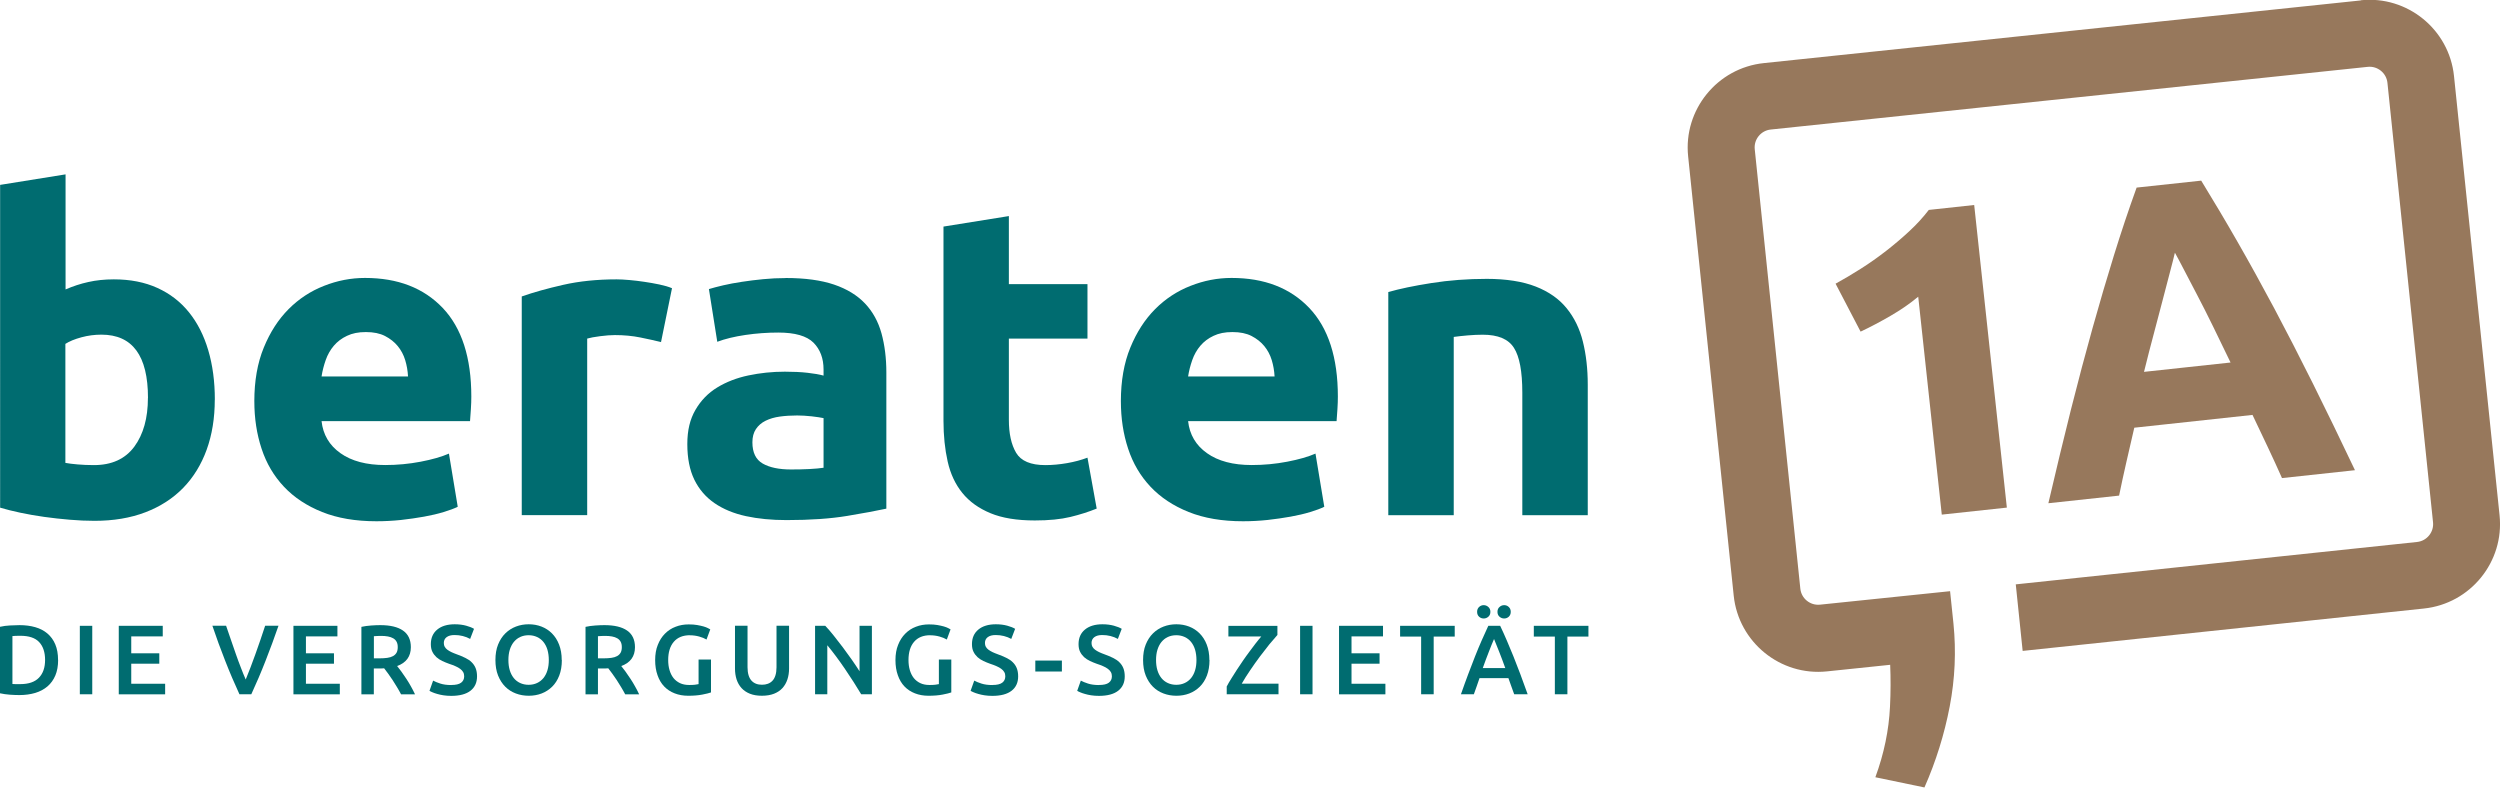 <?xml version="1.0" encoding="UTF-8"?>
<svg id="Ebene_2" data-name="Ebene 2" xmlns="http://www.w3.org/2000/svg" viewBox="0 0 406.47 128.04">
  <defs>
    <style>
      .cls-1 {
        fill: #006c70;
      }

      .cls-2 {
        fill: #97785c;
      }
    </style>
  </defs>
  <g id="Ebene_1-2" data-name="Ebene 1">
    <g>
      <g>
        <path class="cls-1" d="M9.45,107.31c0,.96-.15,1.8-.45,2.51-.3.71-.73,1.31-1.28,1.78s-1.22.83-1.99,1.06-1.64.35-2.58.35c-.45,0-.96-.02-1.53-.06-.57-.04-1.11-.12-1.62-.23v-10.81c.51-.12,1.06-.19,1.64-.22.58-.03,1.09-.05,1.54-.05.93,0,1.78.11,2.55.33.77.22,1.43.56,1.98,1.03s.98,1.05,1.28,1.77c.3.71.45,1.56.45,2.55ZM2.03,111.21c.12.01.27.02.47.02.19,0,.46,0,.79,0,1.36,0,2.38-.35,3.04-1.04.67-.69,1-1.66,1-2.9s-.33-2.23-.98-2.91-1.67-1.01-3.04-1.01c-.6,0-1.03.02-1.29.05v7.78Z"/>
        <path class="cls-1" d="M12.98,101.75h2.02v11.13h-2.02v-11.13Z"/>
        <path class="cls-1" d="M19.31,112.88v-11.13h7.15v1.72h-5.12v2.75h4.56v1.69h-4.56v3.26h5.51v1.72h-7.54Z"/>
        <path class="cls-1" d="M38.93,112.88c-.8-1.74-1.58-3.55-2.32-5.45-.75-1.9-1.44-3.79-2.08-5.69h2.23c.26.75.52,1.52.79,2.3.27.78.54,1.55.8,2.31s.54,1.49.81,2.19c.27.71.53,1.36.79,1.94.25-.59.5-1.23.77-1.94.27-.7.54-1.43.81-2.19.27-.76.54-1.53.81-2.31.27-.78.53-1.55.77-2.3h2.17c-.66,1.9-1.35,3.79-2.1,5.69-.74,1.9-1.52,3.71-2.32,5.45h-1.94Z"/>
        <path class="cls-1" d="M47.71,112.88v-11.13h7.15v1.72h-5.12v2.75h4.56v1.69h-4.56v3.26h5.51v1.72h-7.54Z"/>
        <path class="cls-1" d="M61.83,101.64c1.61,0,2.84.29,3.69.88.85.59,1.28,1.49,1.28,2.7,0,1.51-.75,2.53-2.23,3.07.2.25.43.55.69.9.26.35.52.74.79,1.15s.53.83.77,1.27.47.86.66,1.28h-2.27c-.2-.39-.42-.77-.66-1.17-.24-.39-.47-.77-.71-1.14-.24-.37-.48-.72-.72-1.04-.24-.33-.46-.62-.66-.88-.15.01-.28.02-.39.02h-1.29v4.21h-2.02v-10.97c.49-.11,1.02-.18,1.58-.22.56-.04,1.05-.06,1.49-.06ZM61.98,103.39c-.43,0-.82.02-1.19.05v3.6h.88c.49,0,.93-.03,1.3-.08s.69-.15.94-.29c.25-.14.44-.33.57-.56.13-.24.19-.54.19-.9,0-.34-.06-.63-.19-.87-.13-.24-.31-.42-.55-.56-.24-.14-.53-.24-.86-.3-.33-.06-.7-.09-1.09-.09Z"/>
        <path class="cls-1" d="M73.38,111.37c.73,0,1.26-.12,1.59-.37.33-.25.5-.59.5-1.04,0-.27-.06-.5-.17-.69-.11-.19-.27-.37-.48-.52-.21-.16-.46-.3-.76-.43s-.64-.27-1.03-.39c-.39-.14-.76-.29-1.12-.46-.36-.17-.67-.37-.95-.62-.27-.25-.49-.54-.66-.88s-.25-.75-.25-1.24c0-1.01.35-1.8,1.04-2.37s1.64-.86,2.84-.86c.7,0,1.31.08,1.86.23s.97.32,1.28.51l-.63,1.64c-.36-.2-.76-.36-1.2-.47-.43-.11-.88-.16-1.34-.16-.55,0-.97.11-1.28.34-.3.22-.46.54-.46.95,0,.25.05.46.15.63.1.18.25.33.43.47.19.14.41.27.66.39.25.12.53.23.83.34.53.19.99.39,1.41.59.41.2.76.43,1.04.71.28.27.5.59.65.96.15.37.23.82.23,1.34,0,1.01-.36,1.79-1.07,2.34-.71.55-1.75.83-3.12.83-.46,0-.88-.03-1.26-.09-.38-.06-.72-.13-1.01-.22-.29-.08-.55-.17-.76-.26-.21-.09-.39-.17-.51-.25l.59-1.66c.29.16.68.32,1.17.48.49.16,1.09.24,1.78.24Z"/>
        <path class="cls-1" d="M91.35,107.31c0,.95-.14,1.79-.42,2.52-.28.73-.67,1.34-1.16,1.82s-1.06.85-1.71,1.1c-.65.25-1.35.37-2.09.37s-1.44-.12-2.1-.37c-.66-.25-1.23-.61-1.72-1.1-.49-.49-.88-1.1-1.17-1.82-.29-.73-.43-1.57-.43-2.52s.14-1.79.43-2.51.68-1.33,1.18-1.82c.5-.49,1.07-.86,1.73-1.11s1.34-.37,2.07-.37,1.42.12,2.07.37c.65.25,1.22.62,1.71,1.11.49.49.88,1.1,1.16,1.82s.43,1.56.43,2.51ZM82.66,107.31c0,.61.07,1.16.22,1.66s.37.92.65,1.27c.28.35.63.62,1.04.81.41.19.87.29,1.38.29s.96-.1,1.37-.29c.41-.19.75-.46,1.04-.81.28-.35.5-.77.65-1.27.15-.5.22-1.05.22-1.66s-.08-1.17-.22-1.66c-.15-.5-.37-.92-.65-1.27-.28-.35-.63-.62-1.04-.81-.41-.19-.86-.29-1.37-.29s-.97.1-1.38.29c-.41.19-.75.47-1.04.82-.28.35-.5.78-.65,1.27-.15.49-.22,1.04-.22,1.66Z"/>
        <path class="cls-1" d="M98.27,101.64c1.61,0,2.84.29,3.69.88.85.59,1.28,1.49,1.28,2.7,0,1.51-.75,2.53-2.23,3.07.2.25.43.55.69.9.26.35.52.74.79,1.15s.53.83.77,1.27.47.86.66,1.28h-2.27c-.2-.39-.42-.77-.66-1.17-.24-.39-.47-.77-.71-1.14-.24-.37-.48-.72-.72-1.04-.24-.33-.46-.62-.66-.88-.15.01-.28.02-.39.02h-1.29v4.21h-2.02v-10.97c.49-.11,1.02-.18,1.58-.22.56-.04,1.05-.06,1.49-.06ZM98.41,103.39c-.43,0-.82.02-1.19.05v3.6h.88c.49,0,.93-.03,1.3-.08s.69-.15.94-.29c.25-.14.44-.33.57-.56.13-.24.19-.54.19-.9,0-.34-.06-.63-.19-.87-.13-.24-.31-.42-.55-.56-.24-.14-.53-.24-.86-.3-.33-.06-.7-.09-1.09-.09Z"/>
        <path class="cls-1" d="M112.18,103.28c-1.15,0-2.02.36-2.63,1.07-.61.71-.91,1.7-.91,2.96,0,.6.07,1.15.22,1.65s.36.92.64,1.28c.28.35.64.63,1.06.83s.92.3,1.49.3c.35,0,.66-.01.92-.04.26-.03.46-.06.61-.1v-4h2.02v5.35c-.28.11-.75.22-1.41.35s-1.43.19-2.3.19c-.8,0-1.54-.13-2.2-.39-.67-.26-1.23-.63-1.7-1.12-.47-.49-.83-1.1-1.08-1.82-.26-.72-.39-1.54-.39-2.47s.14-1.76.43-2.47c.28-.72.67-1.33,1.16-1.82.49-.5,1.07-.88,1.74-1.13.66-.26,1.37-.38,2.12-.38.51,0,.97.03,1.37.1.4.07.75.15,1.04.23s.53.18.71.27c.19.1.32.17.39.21l-.61,1.65c-.32-.19-.72-.36-1.2-.49-.48-.13-.98-.2-1.5-.2Z"/>
        <path class="cls-1" d="M123.88,113.12c-.76,0-1.41-.11-1.96-.33-.55-.22-1-.53-1.36-.92-.36-.4-.62-.86-.8-1.4-.17-.54-.26-1.12-.26-1.77v-6.96h2.04v6.76c0,.5.06.93.17,1.29.11.36.27.65.48.88.21.23.46.39.74.5.28.11.6.16.96.16s.67-.05.96-.16c.29-.11.54-.27.75-.5.21-.22.37-.52.48-.88.11-.36.17-.79.17-1.29v-6.76h2.04v6.96c0,.64-.09,1.23-.27,1.77-.18.54-.44,1-.8,1.4-.36.4-.82.7-1.37.92-.56.22-1.22.33-1.98.33Z"/>
        <path class="cls-1" d="M140.02,112.88c-.36-.61-.77-1.27-1.22-1.97-.45-.7-.92-1.41-1.4-2.12-.48-.71-.97-1.4-1.47-2.07-.5-.67-.97-1.27-1.42-1.81v7.97h-1.99v-11.13h1.66c.43.45.89.98,1.38,1.6.49.62.99,1.26,1.49,1.92.5.67.98,1.33,1.45,2,.47.67.88,1.29,1.25,1.87v-7.39h2.01v11.13h-1.72Z"/>
        <path class="cls-1" d="M151.25,103.28c-1.15,0-2.02.36-2.63,1.07-.61.71-.91,1.7-.91,2.96,0,.6.07,1.15.22,1.65s.36.92.64,1.28c.28.35.64.63,1.06.83s.92.3,1.49.3c.35,0,.66-.01.92-.04.26-.03.46-.06.61-.1v-4h2.02v5.35c-.28.11-.75.22-1.41.35s-1.43.19-2.3.19c-.8,0-1.54-.13-2.2-.39-.67-.26-1.23-.63-1.7-1.12-.47-.49-.83-1.1-1.08-1.82-.26-.72-.39-1.54-.39-2.47s.14-1.76.43-2.47c.28-.72.67-1.33,1.16-1.82.49-.5,1.07-.88,1.74-1.13.66-.26,1.37-.38,2.12-.38.51,0,.97.03,1.37.1.4.07.75.15,1.04.23s.53.18.71.27c.19.1.32.17.39.21l-.61,1.65c-.32-.19-.72-.36-1.2-.49-.48-.13-.98-.2-1.5-.2Z"/>
        <path class="cls-1" d="M161.36,111.37c.73,0,1.26-.12,1.59-.37.33-.25.5-.59.5-1.04,0-.27-.06-.5-.17-.69-.11-.19-.27-.37-.48-.52-.21-.16-.46-.3-.76-.43s-.64-.27-1.03-.39c-.39-.14-.76-.29-1.12-.46-.36-.17-.67-.37-.95-.62-.27-.25-.49-.54-.66-.88s-.25-.75-.25-1.24c0-1.01.35-1.8,1.04-2.37s1.64-.86,2.84-.86c.7,0,1.31.08,1.86.23s.97.32,1.28.51l-.63,1.64c-.36-.2-.76-.36-1.2-.47-.43-.11-.88-.16-1.34-.16-.55,0-.97.11-1.28.34-.3.22-.46.54-.46.95,0,.25.05.46.15.63.1.18.25.33.43.47.19.14.41.27.66.39.25.12.53.23.83.34.53.19.99.39,1.41.59.41.2.76.43,1.04.71.28.27.5.59.65.96.15.37.23.82.23,1.34,0,1.01-.36,1.79-1.07,2.34-.71.55-1.75.83-3.12.83-.46,0-.88-.03-1.26-.09-.38-.06-.72-.13-1.01-.22-.29-.08-.55-.17-.76-.26-.21-.09-.39-.17-.51-.25l.59-1.66c.29.16.68.32,1.17.48.49.16,1.09.24,1.78.24Z"/>
        <path class="cls-1" d="M168.33,107.4h4.32v1.78h-4.32v-1.78Z"/>
        <path class="cls-1" d="M178.69,111.37c.73,0,1.26-.12,1.59-.37.33-.25.5-.59.5-1.04,0-.27-.06-.5-.17-.69-.11-.19-.27-.37-.48-.52-.21-.16-.46-.3-.76-.43s-.64-.27-1.03-.39c-.39-.14-.76-.29-1.12-.46-.36-.17-.67-.37-.95-.62-.27-.25-.49-.54-.66-.88s-.25-.75-.25-1.24c0-1.01.35-1.8,1.04-2.37s1.64-.86,2.84-.86c.7,0,1.31.08,1.86.23s.97.32,1.28.51l-.63,1.64c-.36-.2-.76-.36-1.2-.47-.43-.11-.88-.16-1.34-.16-.55,0-.97.11-1.28.34-.3.22-.46.54-.46.95,0,.25.05.46.15.63.1.18.25.33.43.47.19.14.41.27.66.39.25.12.53.23.83.34.53.19.99.39,1.41.59.41.2.76.43,1.04.71.28.27.5.59.65.96.15.37.23.82.23,1.34,0,1.01-.36,1.79-1.07,2.34-.71.55-1.75.83-3.12.83-.46,0-.88-.03-1.26-.09-.38-.06-.72-.13-1.01-.22-.29-.08-.55-.17-.76-.26-.21-.09-.39-.17-.51-.25l.59-1.66c.29.16.68.32,1.17.48.49.16,1.09.24,1.78.24Z"/>
        <path class="cls-1" d="M196.65,107.31c0,.95-.14,1.79-.42,2.52-.28.73-.67,1.34-1.16,1.82s-1.06.85-1.71,1.1c-.65.25-1.35.37-2.09.37s-1.44-.12-2.1-.37c-.66-.25-1.23-.61-1.72-1.1-.49-.49-.88-1.1-1.17-1.82-.29-.73-.43-1.57-.43-2.52s.14-1.79.43-2.51.68-1.33,1.18-1.82c.5-.49,1.07-.86,1.73-1.11s1.34-.37,2.07-.37,1.42.12,2.07.37c.65.25,1.22.62,1.71,1.11.49.49.88,1.1,1.16,1.82s.43,1.56.43,2.51ZM187.96,107.31c0,.61.07,1.16.22,1.66s.37.92.65,1.27c.28.35.63.62,1.04.81.41.19.87.29,1.38.29s.96-.1,1.37-.29c.41-.19.75-.46,1.04-.81.28-.35.5-.77.65-1.27.15-.5.22-1.05.22-1.66s-.08-1.17-.22-1.66c-.15-.5-.37-.92-.65-1.27-.28-.35-.63-.62-1.04-.81-.41-.19-.86-.29-1.37-.29s-.97.1-1.38.29c-.41.19-.75.47-1.04.82-.28.35-.5.78-.65,1.27-.15.49-.22,1.04-.22,1.66Z"/>
        <path class="cls-1" d="M207.69,103.24c-.35.39-.78.89-1.29,1.5-.5.62-1.02,1.29-1.56,2.01-.54.72-1.06,1.47-1.58,2.23s-.98,1.49-1.37,2.18h5.98v1.72h-8.42v-1.27c.21-.4.46-.83.75-1.29.28-.47.59-.95.91-1.44s.66-.99,1-1.49c.35-.5.69-.99,1.04-1.45s.68-.91,1-1.33c.33-.42.63-.8.92-1.13h-5.35v-1.72h7.97v1.49Z"/>
        <path class="cls-1" d="M211.38,101.75h2.02v11.13h-2.02v-11.13Z"/>
        <path class="cls-1" d="M217.71,112.88v-11.13h7.15v1.72h-5.12v2.75h4.56v1.69h-4.56v3.26h5.51v1.72h-7.54Z"/>
        <path class="cls-1" d="M236.52,101.75v1.75h-3.42v9.38h-2.04v-9.38h-3.42v-1.75h8.88Z"/>
        <path class="cls-1" d="M246.19,112.88c-.15-.44-.31-.87-.47-1.3-.16-.43-.32-.87-.47-1.32h-4.7c-.15.45-.3.89-.46,1.33s-.31.86-.46,1.29h-2.1c.42-1.19.81-2.29,1.19-3.29.38-1.01.74-1.96,1.1-2.86.36-.9.71-1.76,1.07-2.57.35-.81.72-1.62,1.09-2.41h1.93c.38.79.74,1.6,1.09,2.41.35.81.71,1.67,1.07,2.57.36.9.73,1.85,1.11,2.86s.78,2.1,1.2,3.29h-2.19ZM241.23,100.56c-.29,0-.54-.1-.75-.29-.21-.19-.32-.46-.32-.79s.11-.6.32-.79c.21-.2.47-.3.75-.3s.54.1.76.3.33.46.33.79-.11.59-.33.79c-.22.19-.47.29-.76.29ZM242.91,103.9c-.25.57-.53,1.26-.84,2.07-.32.81-.65,1.7-.99,2.65h3.66c-.34-.95-.67-1.84-1-2.67-.32-.83-.6-1.51-.83-2.06ZM244.56,100.56c-.29,0-.54-.1-.76-.29-.22-.19-.33-.46-.33-.79s.11-.6.33-.79c.22-.2.47-.3.76-.3s.54.1.75.3c.21.2.32.46.32.79s-.11.59-.32.79c-.21.19-.47.29-.75.29Z"/>
        <path class="cls-1" d="M258.26,101.75v1.75h-3.42v9.38h-2.04v-9.38h-3.42v-1.75h8.88Z"/>
      </g>
      <g>
        <path class="cls-1" d="M34.92,64.98c0,3-.44,5.71-1.32,8.14-.88,2.43-2.16,4.5-3.82,6.21-1.67,1.71-3.71,3.03-6.14,3.96-2.43.93-5.19,1.39-8.28,1.39-1.29,0-2.63-.06-4.03-.18-1.41-.12-2.79-.27-4.14-.46-1.36-.19-2.66-.42-3.89-.68-1.24-.26-2.33-.54-3.28-.82V30.06l10.64-1.71v18.71c1.19-.52,2.43-.93,3.71-1.21,1.29-.29,2.67-.43,4.14-.43,2.67,0,5.02.46,7.07,1.39,2.05.93,3.76,2.25,5.14,3.96,1.38,1.71,2.43,3.77,3.14,6.18.71,2.4,1.07,5.08,1.07,8.03ZM24.06,64.69c0-6.86-2.52-10.28-7.57-10.28-1.1,0-2.18.14-3.25.43s-1.94.64-2.61,1.07v19.35c.52.1,1.19.18,2,.25.81.07,1.69.11,2.64.11,2.9,0,5.09-1,6.57-3,1.47-2,2.21-4.64,2.21-7.93Z"/>
        <path class="cls-1" d="M41.35,65.26c0-3.33.51-6.25,1.54-8.75,1.02-2.5,2.37-4.58,4.03-6.25s3.58-2.93,5.75-3.78c2.17-.86,4.39-1.29,6.68-1.29,5.33,0,9.54,1.63,12.64,4.89,3.09,3.26,4.64,8.06,4.64,14.39,0,.62-.02,1.3-.07,2.04-.05.74-.1,1.39-.14,1.96h-24.14c.24,2.19,1.26,3.93,3.07,5.21,1.81,1.29,4.24,1.93,7.28,1.93,1.95,0,3.87-.18,5.75-.54,1.88-.36,3.42-.8,4.61-1.32l1.43,8.64c-.57.29-1.33.57-2.29.86-.95.29-2.01.54-3.18.75-1.17.21-2.42.39-3.75.54-1.33.14-2.67.21-4,.21-3.38,0-6.32-.5-8.82-1.5-2.5-1-4.57-2.37-6.21-4.11-1.64-1.74-2.86-3.8-3.64-6.18-.79-2.38-1.18-4.95-1.18-7.71ZM66.34,61.19c-.05-.9-.2-1.79-.46-2.64-.26-.86-.67-1.62-1.21-2.28-.55-.67-1.24-1.21-2.07-1.64-.83-.43-1.87-.64-3.11-.64s-2.21.2-3.07.61c-.86.4-1.57.94-2.14,1.61-.57.67-1.01,1.44-1.32,2.32-.31.88-.54,1.77-.68,2.68h14.07Z"/>
        <path class="cls-1" d="M107.47,55.62c-.95-.24-2.07-.49-3.36-.75-1.29-.26-2.67-.39-4.14-.39-.67,0-1.46.06-2.39.18-.93.12-1.63.25-2.11.39v28.71h-10.64v-35.56c1.9-.67,4.15-1.3,6.75-1.89,2.59-.59,5.49-.89,8.68-.89.57,0,1.26.04,2.07.11.81.07,1.62.17,2.43.29.81.12,1.62.26,2.43.43.81.17,1.5.37,2.07.61l-1.79,8.78Z"/>
        <path class="cls-1" d="M127.75,45.2c3.14,0,5.76.36,7.86,1.07,2.09.71,3.77,1.74,5.03,3.07,1.26,1.33,2.15,2.95,2.68,4.86.52,1.9.79,4.02.79,6.36v22.14c-1.52.33-3.64.73-6.36,1.18-2.71.45-6,.68-9.85.68-2.43,0-4.63-.21-6.61-.64-1.98-.43-3.68-1.13-5.11-2.11-1.43-.98-2.52-2.25-3.29-3.82-.76-1.57-1.14-3.5-1.14-5.78s.44-4.05,1.32-5.57c.88-1.52,2.06-2.74,3.54-3.64,1.47-.9,3.17-1.56,5.07-1.96,1.9-.4,3.88-.61,5.93-.61,1.38,0,2.61.06,3.68.18,1.07.12,1.94.27,2.61.46v-1c0-1.81-.55-3.26-1.64-4.36-1.1-1.09-3-1.64-5.71-1.64-1.81,0-3.59.13-5.36.39-1.76.26-3.29.63-4.57,1.11l-1.36-8.57c.62-.19,1.39-.39,2.32-.61s1.94-.4,3.04-.57c1.09-.17,2.25-.31,3.46-.43,1.21-.12,2.44-.18,3.68-.18ZM128.61,76.33c1.05,0,2.05-.02,3-.07.95-.05,1.71-.12,2.29-.21v-8.07c-.43-.09-1.07-.19-1.93-.29-.86-.09-1.64-.14-2.36-.14-1,0-1.94.06-2.82.18-.88.12-1.65.35-2.32.68-.67.33-1.19.79-1.57,1.36-.38.57-.57,1.29-.57,2.14,0,1.67.56,2.82,1.68,3.46,1.12.64,2.65.96,4.61.96Z"/>
        <path class="cls-1" d="M153.39,36.84l10.64-1.71v11.07h12.78v8.85h-12.78v13.21c0,2.24.39,4.02,1.18,5.36.79,1.33,2.37,2,4.75,2,1.14,0,2.32-.11,3.53-.32,1.21-.21,2.32-.51,3.32-.89l1.5,8.28c-1.29.52-2.71.98-4.28,1.36s-3.5.57-5.78.57c-2.9,0-5.31-.39-7.21-1.18s-3.43-1.88-4.57-3.29c-1.14-1.4-1.94-3.11-2.39-5.11-.45-2-.68-4.21-.68-6.64v-31.56Z"/>
        <path class="cls-1" d="M182.24,65.26c0-3.33.51-6.25,1.54-8.75,1.02-2.5,2.37-4.58,4.03-6.25s3.58-2.93,5.75-3.78c2.17-.86,4.39-1.29,6.68-1.29,5.33,0,9.54,1.63,12.64,4.89,3.09,3.26,4.64,8.06,4.64,14.39,0,.62-.02,1.3-.07,2.04-.05.74-.1,1.39-.14,1.96h-24.14c.24,2.19,1.26,3.93,3.07,5.21,1.81,1.29,4.24,1.93,7.28,1.93,1.95,0,3.87-.18,5.75-.54,1.88-.36,3.42-.8,4.61-1.32l1.43,8.64c-.57.29-1.33.57-2.29.86-.95.29-2.01.54-3.18.75-1.17.21-2.42.39-3.75.54-1.33.14-2.67.21-4,.21-3.38,0-6.32-.5-8.82-1.5-2.5-1-4.57-2.37-6.21-4.11-1.64-1.74-2.86-3.8-3.64-6.18-.79-2.38-1.18-4.95-1.18-7.71ZM207.23,61.19c-.05-.9-.2-1.79-.46-2.64-.26-.86-.67-1.62-1.21-2.28-.55-.67-1.24-1.21-2.07-1.64-.83-.43-1.87-.64-3.11-.64s-2.21.2-3.07.61c-.86.4-1.57.94-2.14,1.61-.57.67-1.01,1.44-1.32,2.32-.31.88-.54,1.77-.68,2.68h14.07Z"/>
        <path class="cls-1" d="M225.73,47.48c1.81-.52,4.14-1.01,7-1.46,2.86-.45,5.86-.68,9-.68s5.84.42,7.96,1.25c2.12.83,3.8,2.01,5.03,3.53,1.24,1.52,2.12,3.33,2.64,5.43.52,2.1.79,4.43.79,7v21.21h-10.64v-19.92c0-3.43-.45-5.86-1.36-7.28-.9-1.43-2.59-2.14-5.07-2.14-.76,0-1.57.04-2.43.11-.86.07-1.62.16-2.29.25v28.99h-10.64v-36.28Z"/>
      </g>
      <g>
        <path class="cls-2" d="M383.83.07l-97.05,10.19c-7.57.79-13.1,7.59-12.31,15.16l7.41,71.43c.79,7.57,7.59,13.1,15.16,12.31l10.28-1.07c.09,2.17.09,4.43-.03,6.81-.18,3.81-.97,7.63-2.38,11.47l7.98,1.66c1.87-4.24,3.24-8.63,4.11-13.17.86-4.5,1.06-8.98.61-13.45h0l-.55-5.29-21.14,2.19c-1.6.17-3.05-1-3.21-2.61l-7.41-71.43c-.17-1.6,1-3.05,2.61-3.21l97.05-10.19c1.6-.17,3.05,1,3.21,2.61l7.41,71.43c.17,1.6-1,3.05-2.61,3.21l-65.23,6.89,1.12,10.82,65.23-6.89c7.57-.79,13.1-7.59,12.31-15.16l-7.41-71.43c-.79-7.57-7.59-13.1-15.16-12.31Z"/>
        <g>
          <path class="cls-2" d="M298.45,46.12c1.31-.72,2.67-1.52,4.08-2.42,1.41-.89,2.78-1.86,4.11-2.89,1.32-1.03,2.59-2.1,3.78-3.21,1.2-1.11,2.26-2.27,3.18-3.47l7.38-.8,5.31,49.2-10.58,1.14-3.83-35.43c-1.32,1.1-2.81,2.13-4.48,3.1-1.67.97-3.3,1.83-4.89,2.58l-4.08-7.82Z"/>
          <path class="cls-2" d="M371.02,77.72c-.73-1.65-1.51-3.34-2.33-5.08-.82-1.73-1.65-3.46-2.46-5.18l-19.22,2.08c-.43,1.86-.86,3.73-1.29,5.6-.43,1.87-.82,3.69-1.18,5.44l-11.5,1.24c1.28-5.5,2.51-10.59,3.68-15.26,1.18-4.68,2.35-9.09,3.51-13.24,1.16-4.15,2.32-8.09,3.48-11.83,1.16-3.74,2.38-7.4,3.68-10.99l10.5-1.13c1.98,3.23,3.96,6.55,5.91,9.96,1.95,3.4,3.94,7.01,5.97,10.81,2.02,3.8,4.11,7.87,6.26,12.18,2.15,4.32,4.44,9.03,6.86,14.13l-11.86,1.28ZM353.61,41.1c-.17.74-.43,1.75-.77,3.03s-.73,2.76-1.16,4.44c-.43,1.68-.92,3.53-1.46,5.55-.54,2.02-1.09,4.13-1.63,6.34l14.07-1.52c-.98-2.05-1.93-4.01-2.85-5.88-.91-1.87-1.78-3.57-2.59-5.12-.81-1.54-1.52-2.9-2.13-4.08-.61-1.18-1.1-2.1-1.47-2.76Z"/>
        </g>
      </g>
    </g>
  </g>
</svg>